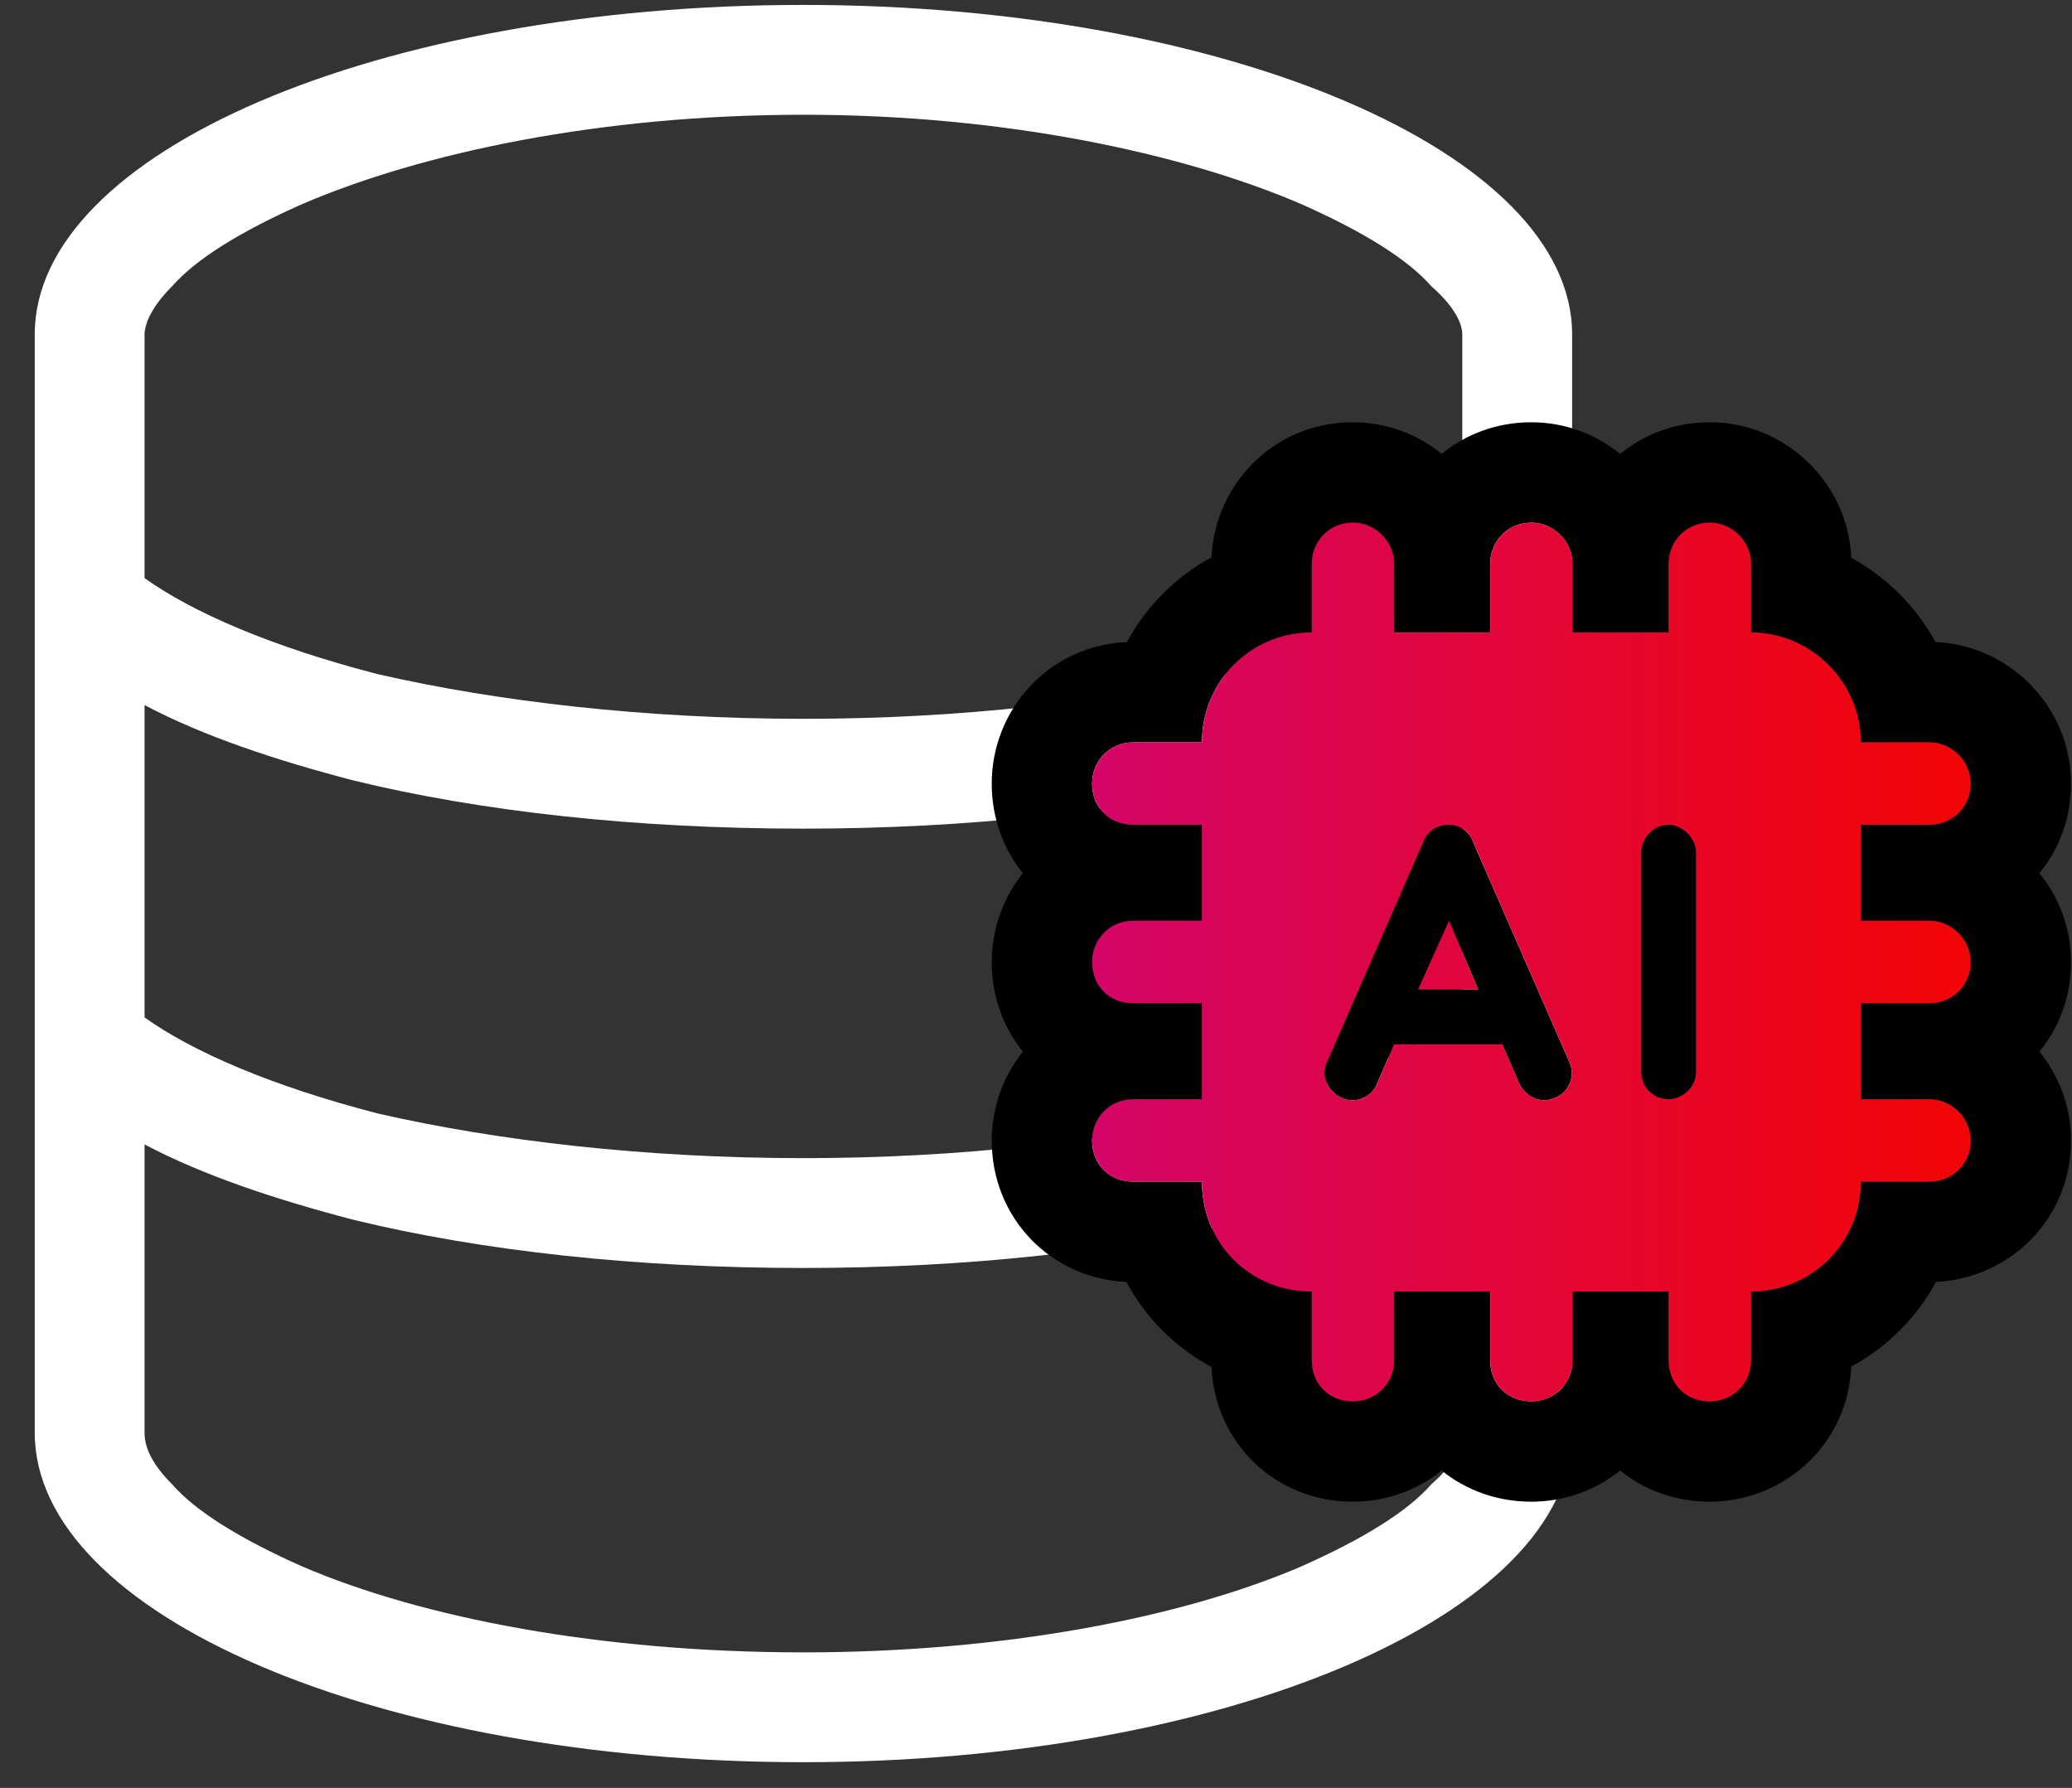 <svg width="51" height="44" viewBox="0 0 51 44" fill="none" xmlns="http://www.w3.org/2000/svg">
<rect x="0" y="0" width="51" height="44" fill="#333333" stroke="none"/>
<path d="M35.993 35.259V28.164C34.473 28.924 32.699 29.515 30.756 30.022C27.631 30.782 23.83 31.205 19.776 31.205C15.637 31.205 11.836 30.782 8.711 30.022C6.768 29.515 4.994 28.924 3.558 28.164V35.259C3.558 35.513 3.643 35.935 4.234 36.526C4.825 37.202 5.923 37.877 7.444 38.553C10.4 39.82 14.792 40.665 19.776 40.665C24.675 40.665 29.067 39.82 32.023 38.553C33.544 37.877 34.642 37.202 35.233 36.526C35.909 35.935 35.993 35.513 35.993 35.259ZM35.993 17.352C34.473 18.112 32.699 18.704 30.756 19.21C27.631 19.971 23.83 20.393 19.776 20.393C15.637 20.393 11.836 19.971 8.711 19.21C6.768 18.704 4.994 18.112 3.558 17.352V25.039C4.741 25.883 6.684 26.728 9.302 27.404C12.258 28.079 15.89 28.502 19.776 28.502C23.661 28.502 27.209 28.079 30.165 27.404C32.784 26.728 34.726 25.883 35.993 25.039V17.352ZM35.993 14.227V8.23C35.993 8.061 35.909 7.639 35.233 7.047C34.642 6.372 33.544 5.696 32.023 5.02C29.067 3.753 24.675 2.824 19.776 2.824C14.792 2.824 10.4 3.753 7.444 5.02C5.923 5.696 4.825 6.372 4.234 7.047C3.643 7.639 3.558 8.061 3.558 8.23V14.227C4.741 15.072 6.684 15.916 9.302 16.592C12.258 17.268 15.89 17.69 19.776 17.69C23.661 17.69 27.209 17.268 30.165 16.592C32.784 15.916 34.726 15.072 35.993 14.227ZM38.696 35.259C38.696 39.736 30.165 43.368 19.776 43.368C9.302 43.368 0.855 39.736 0.855 35.259V8.23C0.855 3.753 9.302 0.121 19.776 0.121C30.165 0.121 38.696 3.753 38.696 8.23V35.259Z" fill="white"/>
<path fill-rule="evenodd" clip-rule="evenodd" d="M32.287 15.566C32.136 15.566 31.987 15.578 31.843 15.601C30.69 15.789 29.806 16.694 29.62 17.825C29.597 17.969 29.584 18.118 29.584 18.269H27.895C27.304 18.269 26.881 18.733 26.881 19.282C26.881 19.719 27.112 20.064 27.471 20.214C27.598 20.267 27.741 20.296 27.895 20.296H29.584V22.661H27.895C27.745 22.661 27.606 22.691 27.483 22.744C27.117 22.902 26.881 23.265 26.881 23.674C26.881 24.111 27.112 24.456 27.471 24.606C27.598 24.659 27.741 24.688 27.895 24.688H29.584V27.053H27.895C27.745 27.053 27.606 27.083 27.483 27.136C27.117 27.294 26.881 27.657 26.881 28.067C26.881 28.658 27.304 29.08 27.895 29.08H29.584C29.584 29.232 29.596 29.38 29.619 29.524C29.801 30.681 30.687 31.567 31.843 31.749C31.987 31.771 32.136 31.783 32.287 31.783V33.473C32.287 34.064 32.71 34.486 33.301 34.486C33.711 34.486 34.074 34.251 34.231 33.885C34.285 33.761 34.314 33.622 34.314 33.473V31.783H36.679V33.473C36.679 33.627 36.708 33.77 36.761 33.896C36.911 34.255 37.256 34.486 37.693 34.486C38.103 34.486 38.466 34.251 38.623 33.885C38.677 33.761 38.707 33.622 38.707 33.473V31.783H41.072V33.473C41.072 33.627 41.1 33.77 41.154 33.896C41.304 34.255 41.648 34.486 42.085 34.486C42.634 34.486 43.099 34.064 43.099 33.473V31.783C43.25 31.783 43.398 31.771 43.543 31.747C44.673 31.561 45.579 30.677 45.766 29.524C45.79 29.38 45.802 29.232 45.802 29.08H47.491C48.04 29.08 48.505 28.658 48.505 28.067C48.505 27.657 48.246 27.295 47.887 27.137C47.765 27.083 47.631 27.053 47.491 27.053H45.802V24.688H47.491C47.635 24.688 47.773 24.659 47.898 24.606C48.252 24.455 48.505 24.111 48.505 23.674C48.505 23.265 48.246 22.902 47.887 22.745C47.765 22.691 47.631 22.661 47.491 22.661H45.802V20.296H47.491C47.635 20.296 47.773 20.267 47.898 20.214C48.252 20.063 48.505 19.719 48.505 19.282C48.505 18.733 48.04 18.269 47.491 18.269H45.802C45.802 18.118 45.789 17.969 45.764 17.825C45.574 16.698 44.67 15.794 43.543 15.603C43.398 15.579 43.25 15.566 43.099 15.566V13.876C43.099 13.327 42.634 12.863 42.085 12.863C41.649 12.863 41.304 13.116 41.154 13.469C41.101 13.595 41.072 13.733 41.072 13.876V15.566H38.707V13.876C38.707 13.737 38.677 13.603 38.623 13.481C38.465 13.121 38.103 12.863 37.693 12.863C37.257 12.863 36.912 13.116 36.762 13.469C36.708 13.595 36.679 13.733 36.679 13.876V15.566H34.314V13.876C34.314 13.737 34.285 13.603 34.231 13.481C34.073 13.121 33.71 12.863 33.301 12.863C32.71 12.863 32.287 13.327 32.287 13.876V15.566ZM29.82 13.715C28.936 14.194 28.213 14.923 27.737 15.801C25.796 15.883 24.41 17.485 24.41 19.282C24.41 20.127 24.695 20.891 25.176 21.488C24.691 22.097 24.41 22.866 24.41 23.674C24.41 24.519 24.695 25.284 25.176 25.88C24.691 26.489 24.41 27.258 24.41 28.067C24.41 29.966 25.852 31.463 27.726 31.548C28.202 32.437 28.931 33.165 29.82 33.642C29.905 35.516 31.401 36.957 33.301 36.957C34.109 36.957 34.879 36.677 35.487 36.191C36.084 36.673 36.849 36.957 37.693 36.957C38.502 36.957 39.271 36.677 39.88 36.191C40.476 36.673 41.241 36.957 42.085 36.957C43.883 36.957 45.484 35.571 45.567 33.63C46.445 33.155 47.173 32.432 47.653 31.548C49.431 31.466 50.976 30.031 50.976 28.067C50.976 27.241 50.684 26.48 50.198 25.881C50.68 25.293 50.976 24.534 50.976 23.674C50.976 22.849 50.684 22.088 50.198 21.488C50.68 20.9 50.976 20.142 50.976 19.282C50.976 17.419 49.486 15.88 47.641 15.801C47.163 14.928 46.44 14.205 45.567 13.726C45.487 11.881 43.949 10.392 42.085 10.392C41.226 10.392 40.467 10.688 39.879 11.17C39.28 10.684 38.518 10.392 37.693 10.392C36.833 10.392 36.075 10.688 35.487 11.17C34.888 10.684 34.126 10.392 33.301 10.392C31.337 10.392 29.902 11.936 29.82 13.715ZM32.762 26.822C32.827 26.898 32.909 26.963 33.005 27.011C33.289 27.153 33.633 27.056 33.81 26.822C33.833 26.792 33.853 26.759 33.87 26.725C33.878 26.708 33.885 26.691 33.892 26.673L34.314 25.702H36.975L37.397 26.673C37.406 26.69 37.415 26.707 37.425 26.723C37.445 26.758 37.468 26.791 37.494 26.822C37.624 26.98 37.809 27.075 38.002 27.077C38.096 27.078 38.192 27.057 38.284 27.011C38.388 26.972 38.476 26.905 38.543 26.822C38.642 26.698 38.695 26.539 38.688 26.377C38.684 26.296 38.665 26.215 38.629 26.138C38.627 26.133 38.624 26.129 38.622 26.124L36.257 20.718C36.173 20.465 35.919 20.296 35.666 20.296C35.37 20.296 35.117 20.465 35.032 20.718L32.667 26.124C32.665 26.129 32.663 26.133 32.661 26.138C32.651 26.159 32.642 26.18 32.635 26.201C32.559 26.421 32.616 26.65 32.762 26.822ZM35.666 22.661L34.906 24.35H36.384L35.666 22.661ZM40.396 26.377C40.396 26.758 40.692 27.053 41.072 27.053C41.078 27.053 41.085 27.053 41.092 27.053C41.423 27.041 41.748 26.75 41.748 26.377V20.972C41.748 20.634 41.41 20.296 41.072 20.296C40.692 20.296 40.396 20.634 40.396 20.972V26.377Z" fill="black"/>
<path d="M34.316 13.877V15.566H36.681V13.877C36.681 13.328 37.103 12.863 37.694 12.863C38.243 12.863 38.708 13.328 38.708 13.877V15.566H41.073V13.877C41.073 13.328 41.495 12.863 42.087 12.863C42.636 12.863 43.1 13.328 43.1 13.877V15.566C44.578 15.566 45.803 16.791 45.803 18.269H47.493C48.042 18.269 48.506 18.734 48.506 19.283C48.506 19.874 48.042 20.296 47.493 20.296H45.803V22.661H47.493C48.042 22.661 48.506 23.126 48.506 23.675C48.506 24.266 48.042 24.689 47.493 24.689H45.803V27.054H47.493C48.042 27.054 48.506 27.518 48.506 28.067C48.506 28.659 48.042 29.081 47.493 29.081H45.803C45.803 30.601 44.578 31.784 43.1 31.784V33.473C43.1 34.064 42.636 34.487 42.087 34.487C41.495 34.487 41.073 34.064 41.073 33.473V31.784H38.708V33.473C38.708 34.064 38.243 34.487 37.694 34.487C37.103 34.487 36.681 34.064 36.681 33.473V31.784H34.316V33.473C34.316 34.064 33.851 34.487 33.302 34.487C32.711 34.487 32.289 34.064 32.289 33.473V31.784C30.768 31.784 29.586 30.601 29.586 29.081H27.896C27.305 29.081 26.883 28.659 26.883 28.067C26.883 27.518 27.305 27.054 27.896 27.054H29.586V24.689H27.896C27.305 24.689 26.883 24.266 26.883 23.675C26.883 23.126 27.305 22.661 27.896 22.661H29.586V20.296H27.896C27.305 20.296 26.883 19.874 26.883 19.283C26.883 18.734 27.305 18.269 27.896 18.269H29.586C29.586 16.791 30.768 15.566 32.289 15.566V13.877C32.289 13.328 32.711 12.863 33.302 12.863C33.851 12.863 34.316 13.328 34.316 13.877ZM35.667 20.296C35.372 20.296 35.118 20.465 35.034 20.719L33.26 24.773L32.669 26.125C32.5 26.462 32.669 26.842 33.007 27.011C33.344 27.18 33.767 27.011 33.894 26.674L34.316 25.702H36.977L37.399 26.674C37.568 27.011 37.948 27.18 38.286 27.011C38.624 26.885 38.793 26.462 38.624 26.125L38.032 24.773L36.259 20.719C36.174 20.465 35.921 20.296 35.667 20.296ZM36.385 24.351H34.907L35.667 22.661L36.385 24.351ZM41.073 20.296C40.693 20.296 40.397 20.634 40.397 20.972V26.378C40.397 26.758 40.693 27.054 41.073 27.054C41.411 27.054 41.749 26.758 41.749 26.378V20.972C41.749 20.634 41.411 20.296 41.073 20.296Z" fill="url(#paint0_linear_3351_3800)"/>
<defs>
<linearGradient id="paint0_linear_3351_3800" x1="26.89" y1="23.674" x2="48.517" y2="23.674" gradientUnits="userSpaceOnUse">
<stop stop-color="#D30567"/>
<stop offset="1" stop-color="#F20505"/>
</linearGradient>
</defs>
</svg>
